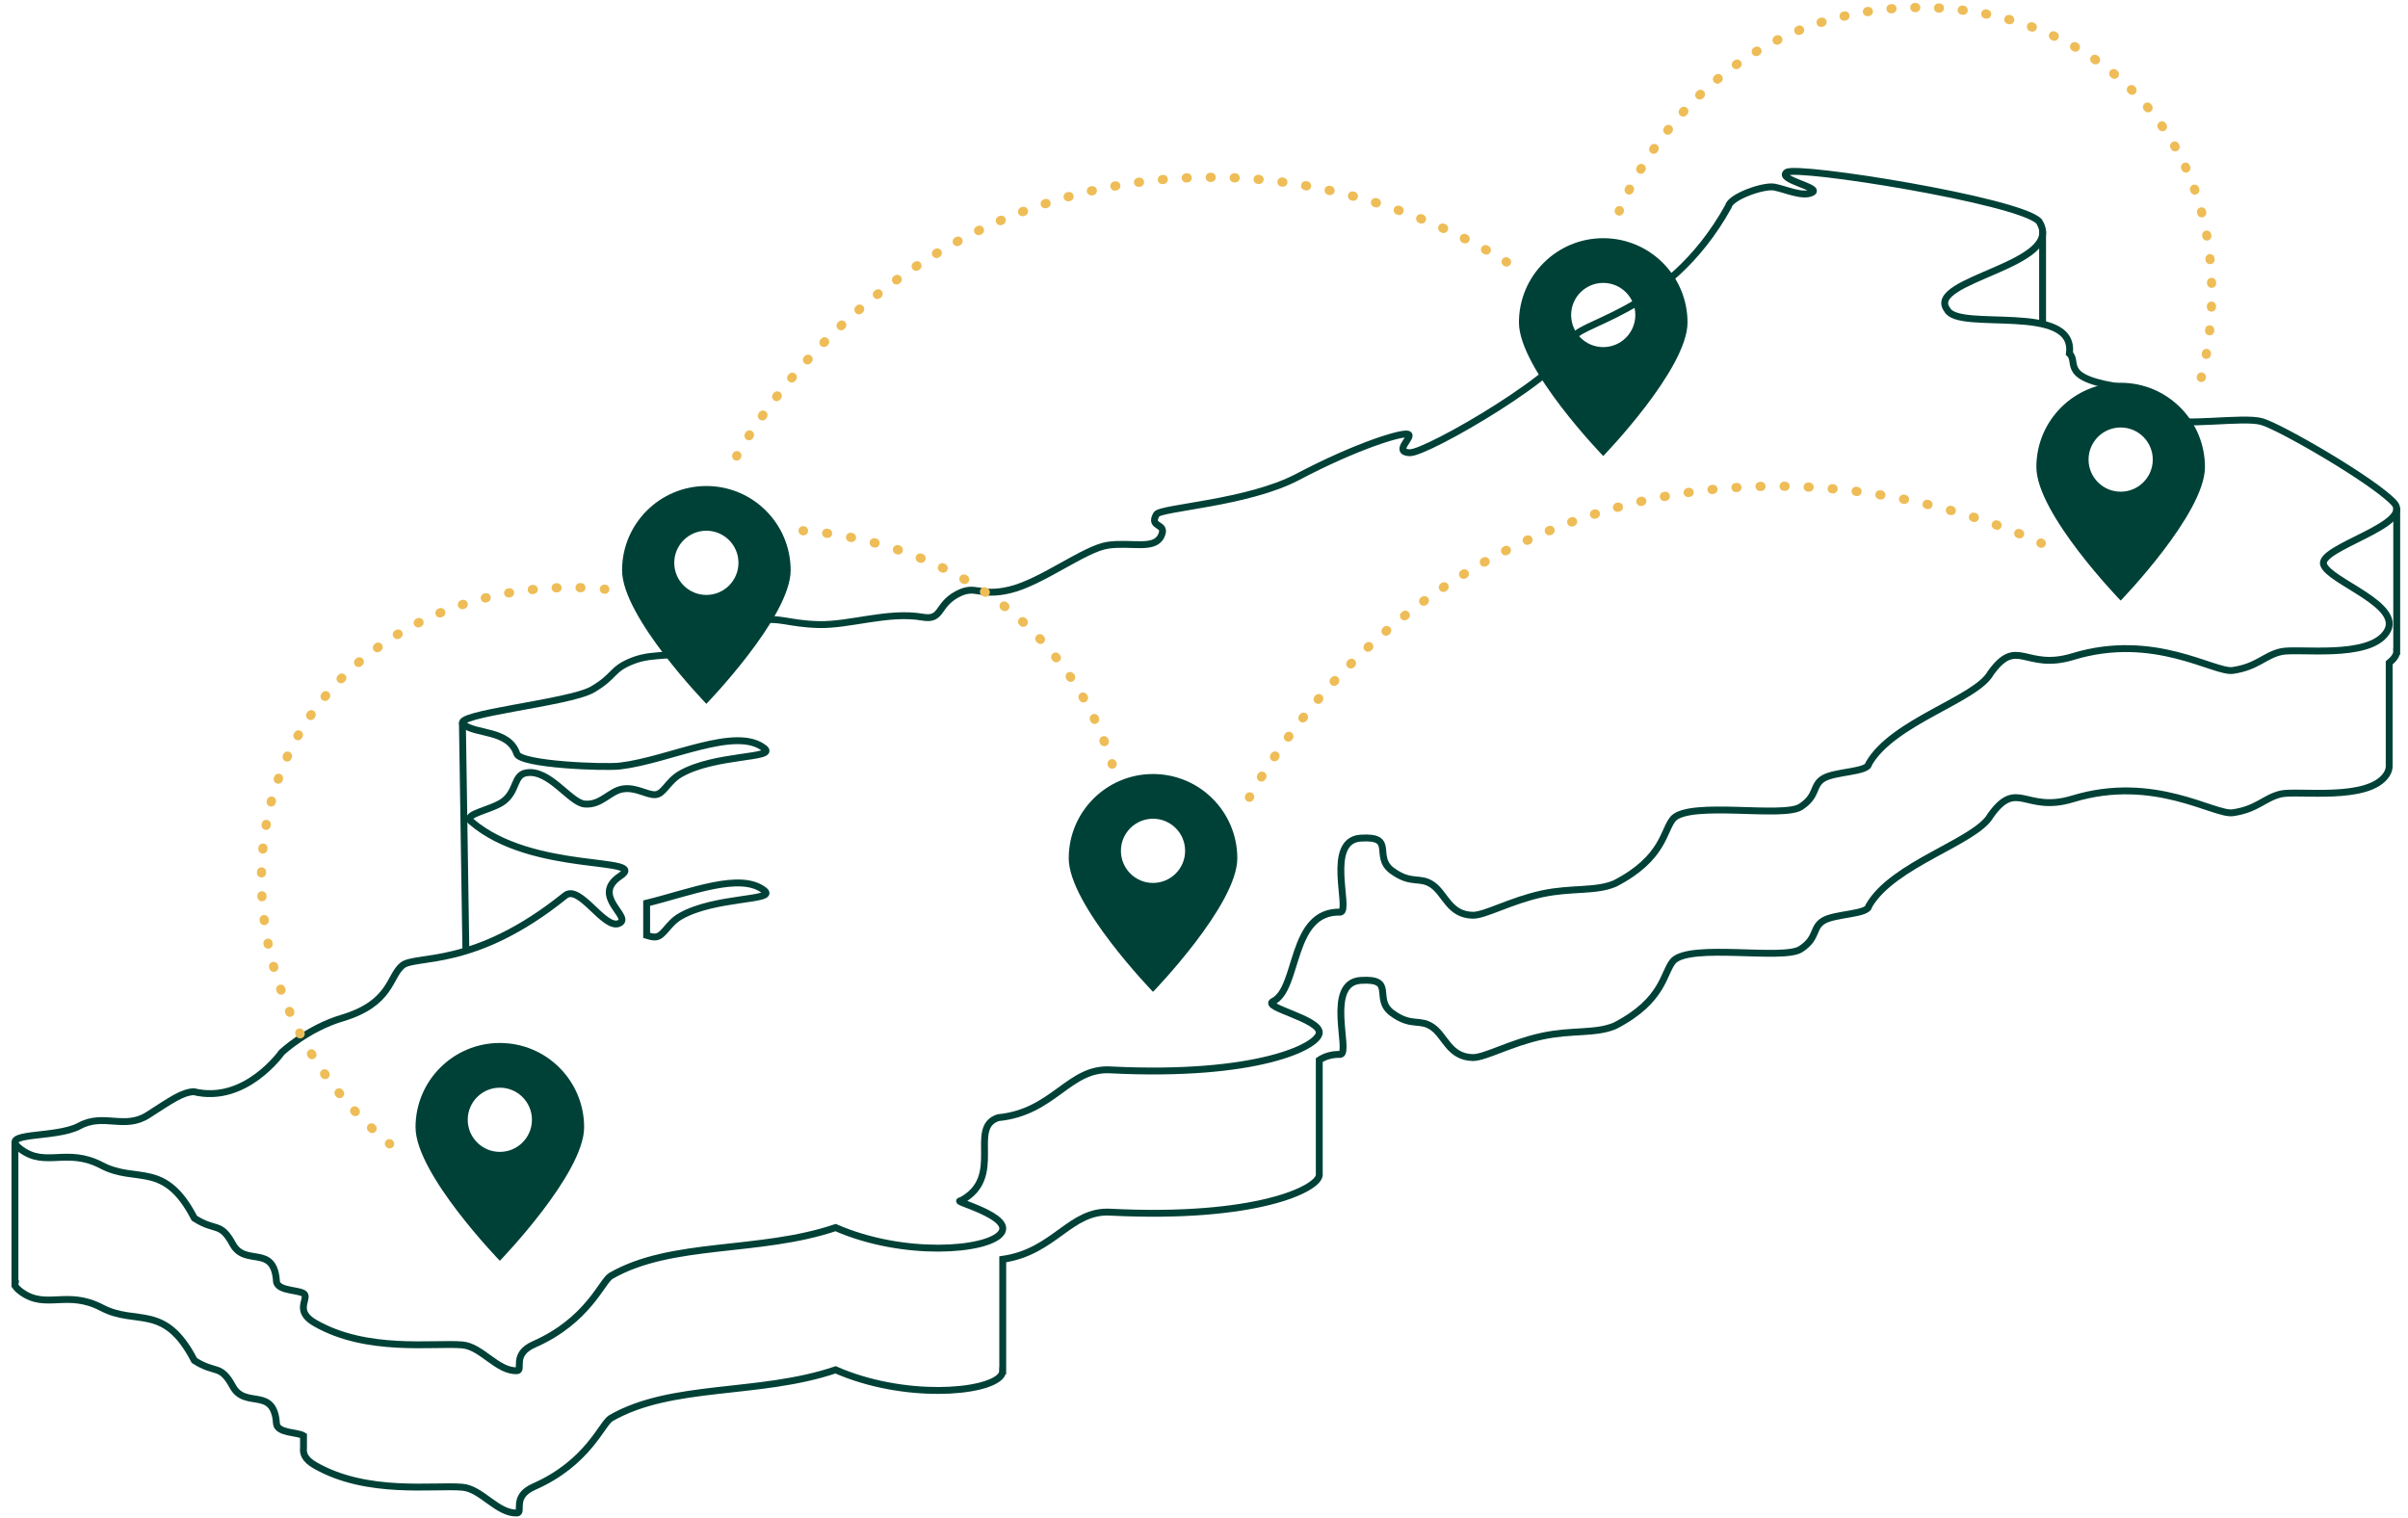 <?xml version="1.0" encoding="UTF-8"?>
<svg xmlns="http://www.w3.org/2000/svg" width="3585" height="2260" viewBox="0 0 3585 2260" fill="none">
  <path d="M22.227 1699.73V1911.48H22.335C21.801 1914.28 24.327 1918.03 31.157 1923.04C68.263 1950.56 99.386 1919.67 151.392 1946.91C203.398 1974.28 244.679 1939.06 289.365 2025.5C321.571 2046.18 327.853 2030.02 346.565 2064.17C365.29 2098.3 408.169 2063.37 411.638 2120C413.802 2133.95 443.378 2132.05 451.868 2137.52V2155.69C450.984 2163.34 453.065 2172.33 468.792 2181.42C546.435 2226.22 645.75 2210.42 688.572 2214.16C716.869 2216.6 740.342 2253.42 769.441 2252.55C779.841 2252.24 761.008 2228.25 795.04 2213.32C875.629 2177.87 896.245 2119.02 909.407 2111.43C999.834 2059.16 1129.95 2077.95 1244.01 2039.39C1345.56 2083.85 1469.29 2073.87 1489.98 2048.27C1492.05 2045.75 1492.66 2043.19 1492.66 2040.75H1492.87V1874.82C1569.99 1863.9 1593.33 1800.83 1653.64 1804.7C1869.44 1815.49 1962.64 1770.23 1964.11 1749.46V1578.19C1972.61 1572.65 1982.95 1569.36 1996.12 1569.78C2010.4 1565.52 1972.61 1463.04 2025.83 1459.59C2079.05 1456.22 2043.48 1486.89 2072.53 1508.2C2101.63 1529.5 2113.44 1515.83 2132.7 1529.27C2151.85 1542.68 2157.49 1573.56 2192.46 1574.49C2210.51 1574.88 2248.89 1552.71 2295.81 1542.68C2340.12 1533.06 2375.18 1539.47 2404.19 1527.25C2478.13 1489.15 2475.93 1447.47 2491.46 1430.24C2518.03 1404.01 2654.61 1429.92 2680.72 1413.14C2706.82 1396.33 2697.45 1380.69 2715.19 1370.42C2732.93 1360.22 2781.23 1361.34 2782.2 1348.83C2818.18 1285.93 2941.95 1253.21 2963.6 1214C3003.51 1158.47 3014.85 1211.14 3086.06 1189.32C3207.27 1152.34 3296.59 1214.09 3324.35 1210C3360.85 1204.62 3371.05 1187.85 3395.82 1182.05C3420.57 1176.34 3526.68 1193.61 3553.04 1153.04C3556.03 1148.45 3557.2 1143.91 3556.99 1139.42V986.865C3563.97 981.098 3568.35 975.299 3568.17 969.533H3568.22V756.107M3040.99 482.488V344.578M688.426 1075.9L693.588 1415.67M1012.91 1364.2C993.612 1375.3 988.247 1394.38 975.447 1394.97C971.475 1395.11 967.23 1394.02 962.718 1392.62V1344.62C1028.65 1328.39 1102.97 1297.74 1138.08 1326.02C1156.74 1341.07 1064.13 1334.63 1012.91 1364.2Z" stroke="#004137" stroke-width="10.245" stroke-miterlimit="10"></path>
  <path fill-rule="evenodd" clip-rule="evenodd" d="M2697.96 286.483C2711.8 279.126 2645.19 267.44 2660 256.595C2674.8 245.788 3005.53 298.423 3035.55 329.445C3077.91 394.906 2864.52 415.674 2899.04 461.2C2915.81 494.246 3090.78 449.515 3080.9 526.355C3095.66 539.48 3063.66 564.322 3165.52 577.349C3199.58 578.24 3194.79 609.555 3220.63 622.8C3246.45 636.039 3339.28 619.605 3367.45 627.72C3395.48 635.828 3533.11 715.412 3563.89 748.287C3594.7 781.205 3450.93 815.09 3459.37 840.524C3467.87 865.906 3579.45 900.726 3553.04 941.213C3526.68 981.826 3420.59 964.488 3395.82 970.261C3371.05 976.008 3360.84 992.709 3324.35 998.125C3296.6 1002.24 3207.27 940.455 3086.07 977.523C3014.86 999.271 3003.5 946.622 2963.6 1002.13C2941.96 1041.38 2818.19 1074.13 2782.2 1137.03C2781.24 1149.52 2732.93 1148.42 2715.2 1158.63C2697.46 1168.85 2706.84 1184.53 2680.73 1201.3C2654.61 1218.09 2518.03 1192.23 2491.45 1218.36C2475.95 1235.73 2478.13 1277.27 2404.19 1315.4C2375.18 1327.67 2340.12 1321.26 2295.82 1330.75C2248.89 1340.88 2210.51 1363.08 2192.47 1362.62C2157.5 1361.83 2151.87 1330.75 2132.7 1317.42C2113.45 1304.01 2101.63 1317.67 2072.54 1296.36C2043.49 1275.01 2079.05 1244.35 2025.83 1247.8C1972.62 1251.2 2010.41 1353.71 1996.12 1357.95C1919.72 1355.38 1934.52 1472.19 1895.09 1490.97C1878.86 1499.78 1965.54 1516.9 1964.12 1537.66C1962.65 1558.42 1869.45 1603.67 1653.64 1592.86C1591.51 1588.92 1568.84 1656.05 1486.03 1663.99C1440.21 1679.04 1496.38 1753.03 1430.34 1787.74C1414.56 1787.7 1510.72 1810.79 1489.98 1836.39C1469.3 1862.04 1345.57 1871.97 1244.03 1827.62C1129.95 1866.16 999.837 1847.35 909.409 1899.59C896.247 1907.18 875.638 1966.05 795.042 2001.47C761.01 2016.41 779.843 2040.4 769.443 2040.75C740.35 2041.6 716.871 2004.77 688.58 2002.34C645.759 1998.55 546.444 2014.39 468.795 1969.58C439.982 1952.93 456.963 1936.62 454.022 1928.04C451.05 1919.51 414.077 1923.75 411.64 1908.15C408.17 1851.49 365.292 1886.5 346.567 1852.38C327.861 1818.2 321.573 1834.37 289.374 1813.65C244.681 1727.22 203.4 1762.46 151.393 1735.08C99.394 1707.84 68.264 1738.75 31.165 1711.2C-5.96 1683.67 82.382 1695.86 118.373 1676.22C154.36 1656.61 185.406 1682.52 220.381 1659.99C255.425 1637.49 270.668 1626.41 288.406 1625.27C365.292 1644.07 419.507 1566.7 419.507 1566.7C419.507 1566.7 457.93 1530.8 510.158 1515.47C582.659 1493.52 579.19 1454.01 598.882 1437.49C618.6 1421.01 705.37 1443.12 841.39 1333.34C862.915 1315.95 899.048 1383.67 921.222 1374.88C943.403 1366.06 878.368 1334.19 923.24 1304.34C968.034 1274.45 792.102 1301.44 701.424 1222.91C688.344 1211.69 732.948 1206.02 750.203 1192.53C769.965 1177 764.816 1153.98 783.229 1150.64C817.745 1144.43 848.518 1195.04 870.464 1197.02C895.12 1199.28 907.812 1177.34 927.491 1174.55C947.241 1171.63 962.611 1183.65 975.455 1183.1C988.255 1182.57 993.615 1163.51 1012.91 1152.37C1064.14 1122.78 1156.74 1129.26 1138.09 1114.24C1095.68 1080.11 996.15 1131.9 923.201 1140.43C899.359 1143.21 774.86 1138.45 769.443 1122.18C757.331 1085.93 708.209 1093.82 689.757 1078.25C671.357 1062.75 846.812 1046.81 881.812 1026.64C916.785 1006.41 909.409 996.414 942.429 983.627C975.456 970.853 1002.53 981.303 1049.37 962.853C1096.19 944.357 1097.18 931.831 1128.23 924.767C1159.27 917.625 1172.58 928.756 1218.92 929.858C1265.26 930.991 1322.43 909.975 1373.3 918.796C1403.04 923.97 1394.4 901.682 1423.98 885.255C1453.51 868.942 1456.5 889.41 1503.79 878.062C1551.08 866.67 1614.69 816.898 1649.18 811.767C1683.65 806.638 1718.16 819.164 1728.53 798.357C1738.89 777.633 1709.82 787.009 1721.64 765.904C1727.39 755.688 1856.88 749.501 1931.58 710.2C2018.73 664.247 2086.82 643.313 2096.2 646.426C2105.54 649.576 2073 672.909 2098.65 674.042C2124.29 675.181 2342.64 548.009 2341.65 507.026C2337.68 479.697 2481.12 473.726 2573.27 307.251C2575.7 293.331 2625.48 275.383 2641.79 278.579C2658.03 281.646 2684.17 293.924 2697.96 286.483Z" stroke="#004137" stroke-width="10.245" stroke-miterlimit="10"></path>
  <path fill-rule="evenodd" clip-rule="evenodd" d="M1051.62 885.725C1025.22 885.725 1003.83 864.327 1003.83 837.933C1003.83 811.545 1025.22 790.147 1051.62 790.147C1078.01 790.147 1099.41 811.545 1099.41 837.933C1099.41 864.327 1078.01 885.725 1051.62 885.725ZM1051.62 723.578C982.312 723.578 926.125 779.766 926.125 849.078C926.125 918.382 1051.62 1047.87 1051.62 1047.87C1051.62 1047.87 1177.11 918.382 1177.11 849.078C1177.11 779.766 1120.93 723.578 1051.62 723.578Z" fill="#004137"></path>
  <path fill-rule="evenodd" clip-rule="evenodd" d="M2386.87 516.764C2360.47 516.764 2339.08 495.365 2339.08 468.972C2339.08 442.583 2360.47 421.186 2386.87 421.186C2413.26 421.186 2434.66 442.583 2434.66 468.972C2434.66 495.365 2413.26 516.764 2386.87 516.764ZM2386.87 354.617C2317.56 354.617 2261.38 410.805 2261.38 480.116C2261.38 549.421 2386.87 678.911 2386.87 678.911C2386.87 678.911 2512.36 549.421 2512.36 480.116C2512.36 410.805 2456.18 354.617 2386.87 354.617Z" fill="#004137"></path>
  <path fill-rule="evenodd" clip-rule="evenodd" d="M3157.23 732.014C3130.83 732.014 3109.43 710.616 3109.43 684.222C3109.43 657.833 3130.83 636.436 3157.23 636.436C3183.62 636.436 3205.02 657.833 3205.02 684.222C3205.02 710.616 3183.62 732.014 3157.23 732.014ZM3157.23 569.867C3087.92 569.867 3031.73 626.055 3031.73 695.359C3031.73 764.671 3157.23 894.161 3157.23 894.161C3157.23 894.161 3282.72 764.671 3282.72 695.359C3282.72 626.055 3226.53 569.867 3157.23 569.867Z" fill="#004137"></path>
  <path fill-rule="evenodd" clip-rule="evenodd" d="M1716.6 1314.5C1690.2 1314.5 1668.81 1293.11 1668.81 1266.71C1668.81 1240.32 1690.2 1218.92 1716.6 1218.92C1743 1218.92 1764.39 1240.32 1764.39 1266.71C1764.39 1293.11 1743 1314.5 1716.6 1314.5ZM1716.6 1152.36C1647.29 1152.36 1591.11 1208.54 1591.11 1277.85C1591.11 1347.16 1716.6 1476.65 1716.6 1476.65C1716.6 1476.65 1842.09 1347.16 1842.09 1277.85C1842.09 1208.54 1785.91 1152.36 1716.6 1152.36Z" fill="#004137"></path>
  <path fill-rule="evenodd" clip-rule="evenodd" d="M744.149 1714.9C717.755 1714.9 696.356 1693.5 696.356 1667.11C696.356 1640.72 717.755 1619.32 744.149 1619.32C770.543 1619.32 791.942 1640.72 791.942 1667.11C791.942 1693.5 770.543 1714.9 744.149 1714.9ZM744.149 1552.76C674.844 1552.76 618.656 1608.94 618.656 1678.25C618.656 1747.56 744.149 1877.05 744.149 1877.05C744.149 1877.05 869.642 1747.56 869.642 1678.25C869.642 1608.94 813.454 1552.76 744.149 1552.76Z" fill="#004137"></path>
  <path d="M580.058 1702.97C579.962 1702.89 579.86 1702.81 579.766 1702.73" stroke="#EEBD57" stroke-width="13.666" stroke-linecap="round" stroke-linejoin="round"></path>
  <path d="M554.071 1680.09C376.045 1512.97 340.701 1253.77 455.552 1075.51C542.812 940.079 708.205 864.684 882.432 875.758" stroke="#EEBD57" stroke-width="13.666" stroke-linecap="round" stroke-linejoin="round" stroke-dasharray="1.36 34.22"></path>
  <path d="M899.758 877.141C899.987 877.159 900.21 877.184 900.439 877.204" stroke="#EEBD57" stroke-width="13.666" stroke-linecap="round" stroke-linejoin="round"></path>
  <path d="M1195.59 790.148C1195.81 790.168 1196.02 790.18 1196.25 790.199" stroke="#EEBD57" stroke-width="13.666" stroke-linecap="round" stroke-linejoin="round"></path>
  <path d="M1230.74 793.883C1305.65 804.213 1456.44 839.861 1565.61 970.643C1609.41 1023.11 1634.94 1077.01 1650.18 1120.47" stroke="#EEBD57" stroke-width="13.666" stroke-linecap="round" stroke-linejoin="round" stroke-dasharray="1.38 34.72"></path>
  <path d="M1655.65 1136.96C1655.72 1137.17 1655.78 1137.39 1655.85 1137.6" stroke="#EEBD57" stroke-width="13.666" stroke-linecap="round" stroke-linejoin="round"></path>
  <path d="M2242.9 390.115C2242.71 390.001 2242.53 389.886 2242.34 389.766" stroke="#EEBD57" stroke-width="13.666" stroke-linecap="round" stroke-linejoin="round"></path>
  <path d="M2212.83 372.259C2127.06 324.034 1909.5 223.63 1637.8 281.327C1316.14 349.639 1150.33 590.338 1105.8 663.532" stroke="#EEBD57" stroke-width="13.666" stroke-linecap="round" stroke-linejoin="round" stroke-dasharray="1.37 34.32"></path>
  <path d="M1097.07 678.344C1096.96 678.534 1096.85 678.726 1096.74 678.91" stroke="#EEBD57" stroke-width="13.666" stroke-linecap="round" stroke-linejoin="round"></path>
  <path d="M1860.13 1186.93C1860.24 1186.74 1860.35 1186.54 1860.46 1186.36" stroke="#EEBD57" stroke-width="13.666" stroke-linecap="round" stroke-linejoin="round"></path>
  <path d="M1878 1156.73C1933.06 1067.7 2067.47 885.529 2314.67 786.718C2642.89 655.522 2937.02 764.397 3022.73 801.439" stroke="#EEBD57" stroke-width="13.666" stroke-linecap="round" stroke-linejoin="round" stroke-dasharray="1.38 34.45"></path>
  <path d="M3038.48 808.453C3038.68 808.549 3038.87 808.637 3039.08 808.727" stroke="#EEBD57" stroke-width="13.666" stroke-linecap="round" stroke-linejoin="round"></path>
  <path d="M2410.66 314.191C2410.74 313.993 2410.82 313.797 2410.91 313.586" stroke="#EEBD57" stroke-width="13.666" stroke-linecap="round" stroke-linejoin="round"></path>
  <path d="M2425.41 282.806C2458.41 218.886 2544.38 85.526 2711.75 33.145C2872.81 -17.251 3086.41 14.605 3208.13 173.028C3318.5 316.705 3293.87 487.125 3281.38 544.668" stroke="#EEBD57" stroke-width="13.666" stroke-linecap="round" stroke-linejoin="round" stroke-dasharray="1.36 34.05"></path>
  <path d="M3277.4 561.273C3277.34 561.496 3277.29 561.706 3277.23 561.904" stroke="#EEBD57" stroke-width="13.666" stroke-linecap="round" stroke-linejoin="round"></path>
</svg>

